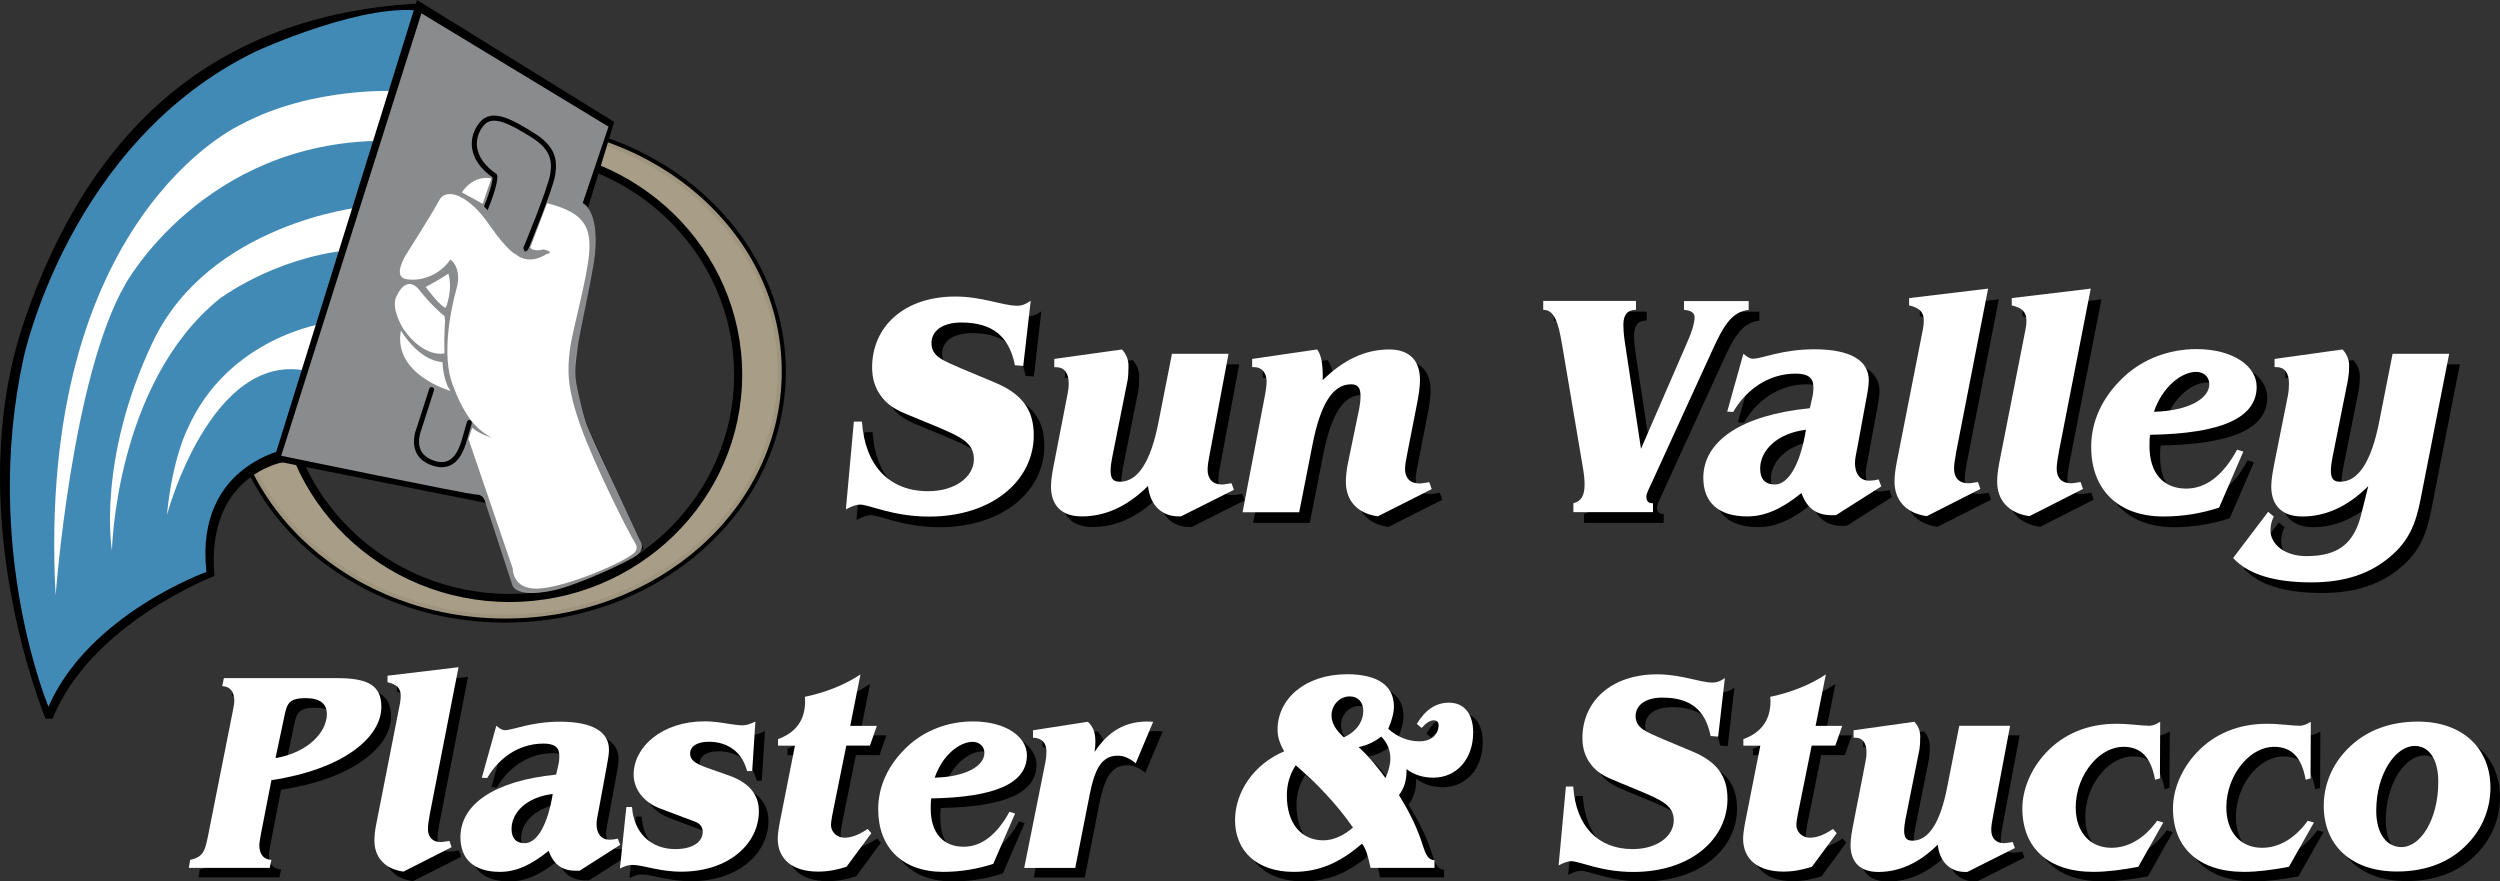 <svg xmlns="http://www.w3.org/2000/svg" xmlns:xlink="http://www.w3.org/1999/xlink" id="Layer_1" x="0px" y="0px" viewBox="0 0 287.66 101.42" style="enable-background:new 0 0 287.66 101.42;" xml:space="preserve"><rect x="0" y="0" width="287.66" height="101.42" fill="#333333" stroke="none"/><style type="text/css">	.st0{opacity:0.82;fill:#C2B59B;}	.st1{opacity:0.82;fill:#51A8DE;}	.st2{fill:#FFFFFF;}	.st3{opacity:0.82;fill:#A7A9AC;}</style><path d="M58.13,71.64c-17.8,0-32.29-12.95-32.29-28.88c0-15.92,14.48-28.88,32.29-28.88s32.29,12.95,32.29,28.88 C90.41,58.69,75.93,71.64,58.13,71.64z M58.13,14.81c-17.29,0-31.36,12.54-31.36,27.95c0,15.41,14.07,27.95,31.36,27.95 s31.36-12.54,31.36-27.95C89.49,27.35,75.42,14.81,58.13,14.81z"></path><path class="st0" d="M58.13,14.35c-17.58,0-31.82,12.72-31.82,28.41c0,15.69,14.25,28.41,31.82,28.41 c17.58,0,31.82-12.72,31.82-28.41C89.95,27.07,75.7,14.35,58.13,14.35z M58.63,68.8c-14.53,0-26.31-11.5-26.31-25.68 S44.1,17.44,58.63,17.44c14.53,0,26.31,11.5,26.31,25.68S73.16,68.8,58.63,68.8z"></path><path d="M58.63,69.27c-14.76,0-26.77-11.73-26.77-26.15c0-14.42,12.01-26.15,26.77-26.15c14.76,0,26.77,11.73,26.77,26.15 C85.4,57.54,73.39,69.27,58.63,69.27z M58.63,17.9c-14.25,0-25.84,11.31-25.84,25.22s11.59,25.22,25.84,25.22 s25.84-11.31,25.84-25.22S72.88,17.9,58.63,17.9z"></path><path d="M32.55,53.19c0,0-8.91,1.5-7.87,13.08c0,0-14.23,5.44-18.63,16.43H5.24c0,0-9.95-23.84-2.43-45.82 C10.33,14.89,24.68,1.81,47.83,0.42l2.66,6.6L38.22,47.99L32.55,53.19z"></path><path class="st1" d="M33.82,51.46c0,0-11.46,1.5-10.07,14.35c0,0-13.54,4.86-18.17,15.51c0,0-7.64-18.17-2.89-40.04 c0,0,5.21-25,26.85-35.41c0,0,12.84-5.9,19.56-4.51L33.82,51.46z"></path><path class="st2" d="M45.86,10.49c0,0-9.84-0.62-18.17,3.86c0,0-23.61,10.65-21.29,54.16c0,0,1.85-25.15,8.02-35.8 c0,0,8.95-16.36,29.55-16.51L45.86,10.49z"></path><path class="st2" d="M12.88,63.34c0,0,0.39-19.21,12.34-28.93c0,0,6.17-4.71,14.89-5.63l1.39-4.94c0,0-17.44,1.85-23.92,15.51 C11.1,53,12.88,63.34,12.88,63.34z"></path><path class="st2" d="M19.21,59.25c0,0,5.01-18.82,16.05-16.59l2.16-5.48c0,0-11.19,1.54-15.89,12.27 C21.52,49.45,19.82,52.85,19.21,59.25z"></path><path d="M47.98,0L31.47,53l24.38,4.86l3.09,9.41c0,0,1.6,1.47,5.53,0.46c3.93-1,6.74-1.99,9.59-4.63l-6.4-13.89 c0,0-1.93-5.63-1.47-8.1c0.46-2.47,2.01-10.11,2.01-10.11s1.08-4.94-0.54-7.1l3.01-9.87L47.98,0z"></path><path class="st3" d="M73.62,62.15L71,56.48c0,0-2.77-5.84-3.35-7.26c-0.58-1.43-1.23-4.6-1.23-4.6c-0.42-2-0.13-2.89-0.01-4.24 c0.12-1.35,1.32-6.57,1.9-9.99c0.3-1.77,0.35-3.56,0.01-4.98c-0.28-1.18-0.83-1.81-1.27-2.05l2.97-8.79L48.49,1.53L32.36,52.44 c0,0,21.56,4.47,22.49,4.47c0.93,0,1.04,1.08,1.04,1.08l3.04,9.29c0.39,1.07,2.41,1.21,5.02,0.59c2.61-0.62,8.31-3.2,9.35-4.01 C74.35,63.06,73.62,62.15,73.62,62.15z M54.28,48.72l-0.58,2.03c-0.43,1.49-1.04,2.4-1.89,2.8c-0.3,0.14-0.64,0.21-0.99,0.21 c-0.45,0-0.93-0.11-1.45-0.34c-0.77-0.34-1.29-0.86-1.55-1.54c-0.48-1.26,0.11-2.61,0.13-2.66l1.44-4.48 c0.05-0.15,0.21-0.24,0.36-0.19c0.15,0.05,0.24,0.21,0.19,0.36l-1.45,4.51c-0.01,0.04-0.29,0.68-0.28,1.42 c0.01,0.95,0.48,1.64,1.4,2.04c0.77,0.34,1.43,0.38,1.96,0.13c0.69-0.32,1.2-1.12,1.58-2.44l0.58-2.03c0.04-0.15,0.2-0.24,0.36-0.2 C54.24,48.41,54.33,48.57,54.28,48.72z M63.89,20.09c-0.27,1.75-3.03,8.39-3.14,8.67l-0.27,0.18l-0.11-0.02l-0.16-0.38 c0.03-0.07,2.84-6.85,3.11-8.54c0.25-1.62-0.04-2.89-2.26-4.26c-2.44-1.5-4.38-2.55-5.41-1.3c-0.61,0.75-0.88,1.65-0.75,2.54 c0.16,1.1,0.92,2.14,2.2,3.02l0.05,0.03l0.03,0.05c0.12,0.19,0.1,1.23-1.07,4.1l-0.42-0.43c0.91-2.24,1-3.13,0.98-3.34 c-1.36-0.96-2.17-2.12-2.35-3.35c-0.15-1.05,0.16-2.11,0.88-2.98c1.43-1.75,3.94-0.2,6.16,1.17C63.85,16.77,64.17,18.29,63.89,20.09 z"></path><path class="st2" d="M53.15,22.14c0,0,1.16-2.01,3.39-1.62l-1,2.93L53.15,22.14z"></path><path class="st2" d="M62.95,23.38l-1.93,5.09c0,0,0.15,0.54,1.54,0.23c0,0,1.39,0.31,0.31,0.54c0,0-1.93,1.39-3.55,0 c0,0-0.85-0.23-3.09-3.47c-2.24-3.24-4.86-4.32-5.71-2.7c-0.85,1.62-3.86,6.33-3.86,6.33s-1.47,2.39,0,2.7 c1.47,0.31,3.78-0.23,5.17-2.24c0,0,1.39,0.93,0.69,3.39c-0.69,2.47-1.7,7.64-0.46,10.95c1.23,3.32,2.55,5.17,4.55,6.17 c0,0-1.44-0.39-2.27-1.16l-0.43,1.32l5.09,14.89c0,0-0.08,2.39,2.85,2.31c2.93-0.08,9.26-2.7,10.88-3.93c0,0,0.93-0.46,0.31-1.39 c-0.62-0.93-4.63-8.87-6.25-13.42s-1.47-6.48-1.23-8.64c0.23-2.16,2.01-8.18,2.24-11.34C68.04,25.84,66.88,24.38,62.95,23.38z"></path><path class="st2" d="M48.98,33.02c0,0,1.7,2.31,2.31,2.39c0,0,0.85-1.93,0.31-3.93C51.61,31.48,50.45,32.25,48.98,33.02z"></path><path class="st2" d="M51.22,36.88c0,0-0.15,1.62-0.08,3.78c0,0-2.31,0.62-4.71-2.78c0,0-1.47-2.31-0.85-3.7 c0.62-1.39,1.62-2.16,2.7-0.77s2.55,2.78,2.85,2.93L51.22,36.88z"></path><path class="st2" d="M46.13,38.03c0,0,2.01,3.47,4.78,3.63c0,0,0.08,2.24,0.93,3.32C51.84,44.98,45.2,43.12,46.13,38.03z"></path><path d="M99.47,49.73h0.93c0.34,5.1,3.17,8.01,7.61,8.01c3.2,0,5.27-1.71,5.27-3.68c0-1.93-1.55-2.59-4.37-3.79l-2.38-0.98 c-1.45-0.62-2.82-1.02-3.89-2.44c-0.72-0.95-1.07-2.04-1.07-3.35c0-4.7,3.68-8.16,9.57-8.16c3.1,0,5.47,1.06,7.13,1.06 c0.52,0,1-0.18,1.55-0.58l-0.86,7.5L118,43.25c-0.65-3.35-2.62-4.92-6.16-4.92c-2.2,0-3.44,0.98-3.44,2.37c0,1.53,1.31,2,3.51,2.95 l3.75,1.57c3.06,1.27,4.51,3.06,4.51,6.08c0,5.13-4.68,9.36-12.05,9.36c-4.2,0-6.85-1.38-7.95-1.38c-0.41,0-0.93,0.18-1.62,0.55 L99.47,49.73z"></path><path d="M124.2,45.36c0-1.24-0.52-1.89-1.45-1.89c-0.07,0-0.14,0-0.21,0v-0.95l7.78-1.09c0.52,0.55,0.76,1.2,0.76,1.89 s-0.03,1.24-0.1,1.64l-1.79,8.96c-0.1,0.55-0.17,1.02-0.17,1.42c0,0.95,0.28,1.31,1.07,1.31c2.07,0,3.55-2.29,4.44-6.85l1.55-7.87 h6.51l-2.13,11.33c-0.17,0.87-0.28,1.53-0.28,2c0,1.06,0.59,1.71,1.65,1.71c0.24,0,0.59-0.07,1.1-0.15l0.28,0.76l-6.1,3.06 c-0.07,0-0.17,0-0.24,0c-1.96,0-3.31-1.27-3.55-3.5c-2.34,2.33-4.89,3.5-7.61,3.5c-2.31,0-3.55-1.24-3.55-3.46 c0-0.87,0.21-1.89,0.45-3.13l1.41-7.25C124.13,46.31,124.2,45.83,124.2,45.36z"></path><path d="M144.2,60.15l2.55-13.33c0.14-0.69,0.21-1.27,0.21-1.71c0-0.98-0.55-1.64-1.45-1.64c-0.07,0-0.14,0-0.21,0v-0.95l7.47-1.09 c0.48,0.62,0.65,1.64,0.65,3.13c0,0.11,0,0.25,0,0.4c2.41-2.37,4.92-3.53,7.64-3.53c2.31,0,3.55,1.24,3.55,3.5 c0,0.76-0.14,1.78-0.41,3.1l-1,5.1c-0.17,0.87-0.31,1.57-0.31,2.04c0,1.06,0.59,1.68,1.65,1.68c0.24,0,0.62-0.07,1.14-0.15l0.28,0.8 l-6.2,3.13c-2.38-0.33-3.68-1.82-3.68-3.97c0-0.58,0.07-1.31,0.24-2.15l1.31-6.34c0.1-0.55,0.14-0.98,0.14-1.31 c0-1.02-0.28-1.42-1.1-1.42c-2.1,0-3.51,2.29-4.41,6.85l-1.55,7.87H144.2z"></path><path d="M182.29,59.13c0.9-0.22,1.27-0.91,1.27-2.18c0-0.55-0.07-1.2-0.21-2l-2.38-14.06c-0.45-2.69-0.93-4.01-2.17-4.01v-1.02 h10.67v1.02c-1,0-1.45,0.58-1.45,1.75c0,0.36,0.03,0.98,0.17,1.97l1.86,12.27l5.23-12.05c0.59-1.31,0.93-2.33,0.93-3.13 c0-0.44-0.41-0.76-1.21-0.8v-1.02h7.44v1.02c-2,0.22-2.93,1.89-4.27,4.84l-6.85,14.97c-0.34,0.76-0.65,1.27-0.65,1.68 c0,0.51,0.21,0.76,0.76,0.76v1.02h-9.16V59.13z"></path><path d="M212.02,60.51c-1.76,0-2.86-0.76-3.51-2.55c-2.2,1.78-4.13,2.69-6.23,2.69c-3.31,0-5.06-1.6-5.06-4.44 c0-4.15,4.23-7.21,12.26-8.01l0.24-1.06c0.14-0.55,0.17-0.98,0.17-1.35c0-1.09-0.62-1.57-2.03-1.57c-3.27,0-5.78,1.97-7.2,4.41 l-0.69-0.04l1.86-6.66c0.41,0.36,0.76,0.58,1.1,0.58c1,0,3.34-1.09,7.06-1.09c4.13,0,6.27,1.27,6.27,3.57c0,0.51-0.1,1.2-0.28,2.11 l-1,5.43c-0.14,0.8-0.31,1.42-0.31,1.97c0,1.27,0.62,2.04,1.65,2.04c0.28,0,0.65-0.04,1.07-0.15l0.31,0.8l-5.2,3.31 C212.33,60.51,212.19,60.51,212.02,60.51z M203.76,55.16c0,1.2,0.59,1.82,1.69,1.82c1.48,0,2.89-2.11,3.58-6.3 C205.72,51.08,203.76,53.04,203.76,55.16z"></path><path d="M226.07,55.16c0,1.06,0.59,1.68,1.65,1.68c0.24,0,0.59-0.07,1.1-0.15l0.28,0.8l-6.16,3.13c-2.38-0.33-3.72-1.82-3.72-3.97 c0-0.55,0.07-1.27,0.24-2.15l3.03-15.4c0.07-0.36,0.1-0.69,0.1-0.98c0-0.95-0.45-1.46-1.69-1.75v-0.84l9.09-1.09l-3.65,18.68 C226.17,53.99,226.07,54.68,226.07,55.16z"></path><path d="M237.88,55.16c0,1.06,0.59,1.68,1.65,1.68c0.24,0,0.59-0.07,1.1-0.15l0.28,0.8l-6.16,3.13c-2.38-0.33-3.72-1.82-3.72-3.97 c0-0.55,0.07-1.27,0.24-2.15l3.03-15.4c0.07-0.36,0.1-0.69,0.1-0.98c0-0.95-0.45-1.46-1.69-1.75v-0.84l9.09-1.09l-3.65,18.68 C237.98,53.99,237.88,54.68,237.88,55.16z"></path><path d="M250.17,60.66c-5.27,0-8.33-3.13-8.33-8.01c0-2.95,1.27-5.72,3.75-8.05c2.17-2.04,5.16-3.2,8.37-3.2 c4.27,0,6.92,2,6.92,4.33c0,3.6-4.06,5.39-12.26,5.53c-0.07,0.44-0.07,0.87-0.07,1.31c0,3.1,1.58,4.88,4.23,4.88 c2.24,0,4.23-1.49,5.85-4.48l0.72,0.22l-2.79,6.45C254.54,60.29,252.41,60.66,250.17,60.66z M255.44,45.43 c0-0.84-0.62-1.42-1.52-1.42c-1.65,0-3.86,1.68-4.85,4.59C253.17,48.49,255.44,47.04,255.44,45.43z"></path><path d="M266.15,60.66c-2.31,0-3.58-1.24-3.58-3.46c0-0.87,0.21-1.89,0.45-3.13l1.45-7.25c0.1-0.51,0.14-0.98,0.14-1.46 c0-1.24-0.52-1.89-1.45-1.89c-0.07,0-0.14,0-0.21,0v-0.95l7.82-1.09c0.52,0.55,0.76,1.2,0.76,1.89s-0.07,1.24-0.14,1.64l-1.79,8.96 c-0.1,0.55-0.17,1.02-0.17,1.42c0,0.95,0.28,1.31,1.07,1.31c2.07,0,3.58-2.29,4.48-6.85l1.55-7.87h6.51l-3.1,15.77 c-0.52,2.69-0.96,5.17-3.44,7.36c-2.44,2.19-5.47,3.17-9.3,3.17c-4.27,0-7.27-0.91-9.02-2.8l4.03-5.32l0.65,0.55 c-0.28,0.55-0.38,1.09-0.38,1.6c0,1.57,1.62,2.95,4.13,2.95c3.72,0,5.51-1.49,6.33-4.88l0.79-3.17 C271.38,59.49,268.87,60.66,266.15,60.66z"></path><path d="M30.95,98.34c0,1.05,0.49,1.67,1.39,1.7l-0.19,0.92h-9.31l0.15-0.92c1.52-0.33,1.7-1.05,2.04-2.68l2.82-14.2 c0.12-0.62,0.22-1.08,0.22-1.41c0-1.05-0.49-1.67-1.39-1.7l0.19-0.92h13.02c3.43,0,5.1,0.75,5.1,3.3c0,3.57-4.45,7.2-12.65,8.44 l-1.18,6.05C31.04,97.59,30.95,98.05,30.95,98.34z M38.71,83.26c0-1.21-0.83-1.83-2.41-1.83c-2.13,0-2.2,0.72-2.57,2.52l-0.93,4.38 C36.51,87.71,38.71,85.36,38.71,83.26z"></path><path d="M50.34,96.48c0,0.95,0.53,1.51,1.48,1.51c0.22,0,0.53-0.07,0.99-0.13l0.25,0.72l-5.54,2.81c-2.13-0.29-3.34-1.64-3.34-3.57 c0-0.49,0.06-1.15,0.22-1.93l2.72-13.84c0.06-0.33,0.09-0.62,0.09-0.88c0-0.85-0.4-1.31-1.52-1.57v-0.75l8.17-0.98l-3.28,16.78 C50.43,95.43,50.34,96.05,50.34,96.48z"></path><path d="M67.38,101.29c-1.58,0-2.57-0.69-3.15-2.29c-1.98,1.6-3.71,2.42-5.6,2.42c-2.97,0-4.55-1.44-4.55-3.99 c0-3.73,3.8-6.48,11.01-7.2l0.22-0.95c0.12-0.49,0.15-0.88,0.15-1.21c0-0.98-0.56-1.41-1.83-1.41c-2.94,0-5.2,1.77-6.47,3.96 l-0.62-0.03l1.67-5.99c0.37,0.33,0.68,0.52,0.99,0.52c0.9,0,3-0.98,6.34-0.98c3.71,0,5.63,1.15,5.63,3.21c0,0.46-0.09,1.08-0.25,1.9 l-0.9,4.87c-0.12,0.72-0.28,1.28-0.28,1.77c0,1.15,0.56,1.83,1.48,1.83c0.25,0,0.59-0.03,0.96-0.13l0.28,0.72l-4.67,2.98 C67.66,101.29,67.54,101.29,67.38,101.29z M59.96,96.48c0,1.08,0.53,1.64,1.52,1.64c1.33,0,2.6-1.9,3.22-5.66 C61.72,92.81,59.96,94.58,59.96,96.48z"></path><path d="M73.17,93.96h0.65c0.22,2.98,2.17,4.84,4.98,4.84c2.01,0,3.16-0.82,3.16-2c0-0.52-0.31-0.95-0.87-1.15l-3.99-1.5 c-1.95-0.72-3.09-2.26-3.09-3.93c0-3.17,3.25-6.12,8.17-6.12c1.73,0,3.22,0.46,4.39,0.46c0.4,0,0.87-0.16,1.45-0.43l-0.37,5.69 h-0.59c-0.53-2.13-2.17-3.37-4.39-3.37c-1.42,0-2.16,0.56-2.16,1.37c0,0.75,0.59,1.11,1.79,1.57l2.78,0.98 c2.23,0.82,3.34,2.16,3.34,4.09c0,3.66-3.4,6.94-8.94,6.94c-2.54,0-4.39-0.78-5.63-0.78c-0.4,0-0.87,0.13-1.42,0.42L73.17,93.96z"></path><path d="M102,84.6l-0.8,2.29h-2.72l-1.61,7.98c-0.09,0.49-0.15,0.88-0.15,1.18c0,0.75,0.65,1.44,1.55,1.44 c0.8,0,1.67-0.33,2.66-1.01l0.43,0.49l-2.85,3.86c-1.08,0.36-2.17,0.56-3.28,0.56c-3,0-4.64-1.47-4.64-3.79 c0-0.33,0.06-0.95,0.22-1.8l1.76-8.9h-1.95v-0.75c2.1-0.78,3.12-2.22,3.12-4.38c0-0.16-0.03-0.33-0.03-0.49 c2.44-0.52,4.58-1.37,6.4-2.58l-1.18,5.92H102z"></path><path d="M109.64,101.42c-4.73,0-7.49-2.81-7.49-7.2c0-2.65,1.14-5.14,3.37-7.23c1.95-1.83,4.64-2.88,7.52-2.88 c3.84,0,6.22,1.8,6.22,3.89c0,3.24-3.65,4.84-11.01,4.97c-0.06,0.39-0.06,0.78-0.06,1.18c0,2.78,1.42,4.38,3.8,4.38 c2.01,0,3.8-1.34,5.26-4.02l0.65,0.2l-2.51,5.79C113.57,101.09,111.65,101.42,109.64,101.42z M114.37,87.74 c0-0.75-0.56-1.28-1.36-1.28c-1.48,0-3.46,1.5-4.36,4.12C112.33,90.49,114.37,89.18,114.37,87.74z"></path><path d="M118.95,100.96l2.44-12.17c0.09-0.49,0.12-0.88,0.12-1.21c0-1.01-0.53-1.57-1.55-1.6v-0.85l6.31-0.98 c0.59,0.52,0.87,1.24,0.87,2.26c0,0.36-0.03,0.78-0.09,1.21c1.58-2.39,3.5-3.5,6.09-3.5c0.22,0,0.43,0.03,0.65,0.03l-2.01,4.78 c-0.71-0.59-1.36-0.88-2.07-0.88c-1.82,0-2.63,1.47-3.22,4.45l-1.67,8.47H118.95z"></path><path d="M164.55,97.59c0.53,1.5,0.65,2.42,1.61,2.49v0.88h-7.36c-0.28-1.31-0.53-2.26-0.99-2.78c-2.54,2.19-4.92,3.24-7.86,3.24 c-4.21,0-6.74-2.39-6.74-5.95c0-3.21,2.13-6.44,5.66-7.92c-0.5-0.85-0.77-1.64-0.77-2.49c0-3.5,3.12-6.38,8.01-6.38 c3.53,0,5.38,1.34,5.38,3.7c0,0.72-0.22,1.57-0.65,2.58c0.99,0.92,2.29,1.44,3.56,1.44c1.39,0,2.23-0.75,2.23-1.9 c0-0.29-0.22-0.52-0.56-0.52c-0.4,0-0.87,0.29-1.39,0.88l-0.56-0.46c0.99-1.64,2.2-2.45,3.71-2.45c1.73,0,2.78,1.28,2.78,3.43 c0,3.04-1.89,5.2-4.58,5.2c-1.18,0-2.23-0.33-3.09-0.98c0,0.07,0,0.13,0,0.2c0,1.08-0.25,2-0.87,2.78 C163.12,94.29,163.96,95.92,164.55,97.59z M150.2,89.15c-0.71,1.11-1.02,2.22-1.02,3.5c0,3.24,1.7,5.14,4.18,5.14 c1.14,0,2.29-0.49,3.43-1.47C154.9,93.6,152.64,91.28,150.2,89.15z M157.96,82.87c0-0.98-0.62-1.64-1.55-1.64 c-1.18,0-2.1,1.01-2.1,2.19c0,0.88,0.5,1.7,1.42,2.52C157.19,85.29,157.96,84.14,157.96,82.87z M160.53,90.62 c0.37-0.82,0.56-1.57,0.56-2.22c0-0.98-0.34-1.83-1.05-2.55c-0.74,0.59-1.61,1.01-2.6,1.21C158.67,88.2,159.63,89.41,160.53,90.62z"></path><path d="M181.28,91.6h0.84c0.31,4.58,2.85,7.2,6.84,7.2c2.88,0,4.73-1.54,4.73-3.3c0-1.73-1.39-2.32-3.93-3.4l-2.13-0.88 c-1.3-0.56-2.54-0.92-3.49-2.19c-0.65-0.85-0.96-1.83-0.96-3.01c0-4.22,3.31-7.33,8.6-7.33c2.78,0,4.92,0.95,6.4,0.95 c0.46,0,0.9-0.16,1.39-0.52l-0.77,6.74l-0.87-0.07c-0.59-3.01-2.35-4.42-5.54-4.42c-1.98,0-3.09,0.88-3.09,2.13 c0,1.37,1.18,1.8,3.15,2.65l3.37,1.41c2.75,1.15,4.05,2.75,4.05,5.46c0,4.61-4.21,8.41-10.83,8.41c-3.77,0-6.16-1.24-7.15-1.24 c-0.37,0-0.84,0.16-1.45,0.49L181.28,91.6z"></path><path d="M213.08,84.6l-0.8,2.29h-2.72l-1.61,7.98c-0.09,0.49-0.15,0.88-0.15,1.18c0,0.75,0.65,1.44,1.55,1.44 c0.8,0,1.67-0.33,2.66-1.01l0.43,0.49l-2.85,3.86c-1.08,0.36-2.17,0.56-3.28,0.56c-3,0-4.64-1.47-4.64-3.79 c0-0.33,0.06-0.95,0.22-1.8l1.76-8.9h-1.95v-0.75c2.1-0.78,3.12-2.22,3.12-4.38c0-0.16-0.03-0.33-0.03-0.49 c2.44-0.52,4.58-1.37,6.4-2.58l-1.18,5.92H213.08z"></path><path d="M215.87,87.68c0-1.11-0.46-1.7-1.3-1.7c-0.06,0-0.12,0-0.19,0v-0.85l6.99-0.98c0.46,0.49,0.68,1.08,0.68,1.7 s-0.03,1.11-0.09,1.47l-1.61,8.05c-0.09,0.49-0.15,0.92-0.15,1.28c0,0.85,0.25,1.18,0.96,1.18c1.86,0,3.19-2.06,3.99-6.15l1.39-7.07 h5.85l-1.92,10.17c-0.15,0.78-0.25,1.37-0.25,1.8c0,0.95,0.53,1.54,1.48,1.54c0.22,0,0.53-0.07,0.99-0.13l0.25,0.69l-5.47,2.75 c-0.06,0-0.15,0-0.22,0c-1.76,0-2.97-1.15-3.19-3.14c-2.1,2.09-4.39,3.14-6.84,3.14c-2.07,0-3.19-1.11-3.19-3.11 c0-0.78,0.18-1.7,0.4-2.81l1.27-6.51C215.8,88.53,215.87,88.1,215.87,87.68z"></path><path d="M241.97,101.42c-5.17,0-8.17-2.75-8.17-7.3c0-2.19,0.99-4.58,2.75-6.44c2.04-2.16,4.79-3.3,8.07-3.3 c1.58,0,2.85,0.23,3.8,0.23c0.34,0,0.77-0.16,1.24-0.46l-0.03,6.51l-0.56,0.16c-0.46-2.58-1.61-3.79-3.65-3.79 c-1.18,0-2.51,0.62-3.56,1.83c-1.21,1.37-1.92,3.24-1.92,5.14c0,2.85,1.64,4.65,4.11,4.65c1.92,0,3.77-1.05,5.26-3.11l0.71,0.2 l-2.88,5.1C245.25,101.19,243.55,101.42,241.97,101.42z"></path><path d="M259.3,101.42c-5.17,0-8.17-2.75-8.17-7.3c0-2.19,0.99-4.58,2.75-6.44c2.04-2.16,4.79-3.3,8.07-3.3 c1.58,0,2.85,0.23,3.8,0.23c0.34,0,0.77-0.16,1.24-0.46l-0.03,6.51l-0.56,0.16c-0.46-2.58-1.61-3.79-3.65-3.79 c-1.18,0-2.51,0.62-3.56,1.83c-1.21,1.37-1.92,3.24-1.92,5.14c0,2.85,1.64,4.65,4.11,4.65c1.92,0,3.77-1.05,5.26-3.11l0.71,0.2 l-2.88,5.1C262.58,101.19,260.87,101.42,259.3,101.42z"></path><path d="M287.66,91.73c0,2.19-0.77,4.32-2.2,5.99c-2.07,2.45-4.98,3.66-8.57,3.66c-5.23,0-8.41-3.01-8.41-7.56 c0-2.19,0.8-4.32,2.23-5.99c2.1-2.45,5.01-3.7,8.63-3.7C284.45,84.14,287.66,87.19,287.66,91.73z M277.42,98.57 c2.2,0,4.24-3.17,4.24-7.52c0-2.62-1.08-4.12-2.72-4.12c-2.17,0-4.42,3.17-4.42,7.46C274.52,97.03,275.72,98.57,277.42,98.57z"></path><path class="st2" d="M98.25,48.51h0.93c0.34,5.1,3.17,8.01,7.61,8.01c3.2,0,5.27-1.71,5.27-3.68c0-1.93-1.55-2.59-4.37-3.79 l-2.38-0.98c-1.45-0.62-2.82-1.02-3.89-2.44c-0.72-0.95-1.07-2.04-1.07-3.35c0-4.7,3.68-8.16,9.57-8.16c3.1,0,5.47,1.06,7.13,1.06 c0.52,0,1-0.18,1.55-0.58l-0.86,7.5l-0.96-0.07c-0.65-3.35-2.62-4.92-6.16-4.92c-2.2,0-3.44,0.98-3.44,2.37c0,1.53,1.31,2,3.51,2.95 l3.75,1.57c3.06,1.27,4.51,3.06,4.51,6.08c0,5.13-4.68,9.36-12.05,9.36c-4.2,0-6.85-1.38-7.95-1.38c-0.41,0-0.93,0.18-1.62,0.55 L98.25,48.51z"></path><path class="st2" d="M122.97,44.14c0-1.24-0.52-1.89-1.45-1.89c-0.07,0-0.14,0-0.21,0V41.3l7.78-1.09c0.52,0.55,0.76,1.2,0.76,1.89 s-0.03,1.24-0.1,1.64l-1.79,8.96c-0.1,0.55-0.17,1.02-0.17,1.42c0,0.95,0.28,1.31,1.07,1.31c2.07,0,3.55-2.29,4.44-6.85l1.55-7.87 h6.51l-2.13,11.33c-0.17,0.87-0.28,1.53-0.28,2c0,1.06,0.59,1.71,1.65,1.71c0.24,0,0.59-0.07,1.1-0.15l0.28,0.76l-6.1,3.06 c-0.07,0-0.17,0-0.24,0c-1.96,0-3.3-1.27-3.55-3.5c-2.34,2.33-4.89,3.5-7.61,3.5c-2.31,0-3.55-1.24-3.55-3.46 c0-0.87,0.21-1.89,0.45-3.13l1.41-7.25C122.9,45.08,122.97,44.61,122.97,44.14z"></path><path class="st2" d="M142.98,58.92l2.55-13.33c0.14-0.69,0.21-1.27,0.21-1.71c0-0.98-0.55-1.64-1.45-1.64c-0.07,0-0.14,0-0.21,0 V41.3l7.47-1.09c0.48,0.62,0.65,1.64,0.65,3.13c0,0.11,0,0.25,0,0.4c2.41-2.37,4.92-3.53,7.64-3.53c2.31,0,3.55,1.24,3.55,3.5 c0,0.76-0.14,1.78-0.41,3.1l-1,5.1c-0.17,0.87-0.31,1.57-0.31,2.04c0,1.06,0.59,1.68,1.65,1.68c0.24,0,0.62-0.07,1.14-0.15l0.28,0.8 l-6.2,3.13c-2.38-0.33-3.68-1.82-3.68-3.97c0-0.58,0.07-1.31,0.24-2.15l1.31-6.34c0.1-0.55,0.14-0.98,0.14-1.31 c0-1.02-0.28-1.42-1.1-1.42c-2.1,0-3.51,2.29-4.41,6.85l-1.55,7.87H142.98z"></path><path class="st2" d="M181.06,57.9c0.9-0.22,1.27-0.91,1.27-2.18c0-0.55-0.07-1.2-0.21-2l-2.38-14.06c-0.45-2.69-0.93-4.01-2.17-4.01 v-1.02h10.67v1.02c-1,0-1.45,0.58-1.45,1.75c0,0.36,0.03,0.98,0.17,1.97l1.86,12.27l5.23-12.05c0.59-1.31,0.93-2.33,0.93-3.13 c0-0.44-0.41-0.76-1.21-0.8v-1.02h7.44v1.02c-2,0.22-2.93,1.89-4.27,4.84l-6.85,14.97c-0.34,0.76-0.65,1.27-0.65,1.68 c0,0.51,0.21,0.76,0.76,0.76v1.02h-9.16V57.9z"></path><path class="st2" d="M210.79,59.28c-1.76,0-2.86-0.76-3.51-2.55c-2.2,1.78-4.13,2.69-6.23,2.69c-3.31,0-5.06-1.6-5.06-4.44 c0-4.15,4.23-7.21,12.26-8.01l0.24-1.06c0.14-0.55,0.17-0.98,0.17-1.35c0-1.09-0.62-1.57-2.03-1.57c-3.27,0-5.78,1.97-7.2,4.41 l-0.69-0.04l1.86-6.66c0.41,0.36,0.76,0.58,1.1,0.58c1,0,3.34-1.09,7.06-1.09c4.13,0,6.27,1.27,6.27,3.57c0,0.51-0.1,1.2-0.28,2.11 l-1,5.43c-0.14,0.8-0.31,1.42-0.31,1.97c0,1.27,0.62,2.04,1.65,2.04c0.28,0,0.65-0.04,1.07-0.15l0.31,0.8l-5.2,3.31 C211.1,59.28,210.96,59.28,210.79,59.28z M202.53,53.93c0,1.2,0.59,1.82,1.69,1.82c1.48,0,2.89-2.11,3.58-6.3 C204.49,49.85,202.53,51.82,202.53,53.93z"></path><path class="st2" d="M224.84,53.93c0,1.06,0.59,1.68,1.65,1.68c0.24,0,0.59-0.07,1.1-0.15l0.28,0.8l-6.16,3.13 c-2.38-0.33-3.72-1.82-3.72-3.97c0-0.55,0.07-1.27,0.24-2.15l3.03-15.4c0.07-0.36,0.1-0.69,0.1-0.98c0-0.95-0.45-1.46-1.69-1.75 V34.3l9.09-1.09l-3.65,18.68C224.95,52.77,224.84,53.46,224.84,53.93z"></path><path class="st2" d="M236.65,53.93c0,1.06,0.59,1.68,1.65,1.68c0.24,0,0.59-0.07,1.1-0.15l0.28,0.8l-6.16,3.13 c-2.38-0.33-3.72-1.82-3.72-3.97c0-0.55,0.07-1.27,0.24-2.15l3.03-15.4c0.07-0.36,0.1-0.69,0.1-0.98c0-0.95-0.45-1.46-1.69-1.75 V34.3l9.09-1.09l-3.65,18.68C236.76,52.77,236.65,53.46,236.65,53.93z"></path><path class="st2" d="M248.95,59.43c-5.27,0-8.33-3.13-8.33-8.01c0-2.95,1.27-5.72,3.75-8.05c2.17-2.04,5.16-3.2,8.37-3.2 c4.27,0,6.92,2,6.92,4.33c0,3.6-4.06,5.39-12.26,5.53c-0.07,0.44-0.07,0.87-0.07,1.31c0,3.1,1.58,4.88,4.23,4.88 c2.24,0,4.23-1.49,5.85-4.48l0.72,0.22l-2.79,6.45C253.32,59.07,251.18,59.43,248.95,59.43z M254.21,44.21 c0-0.84-0.62-1.42-1.52-1.42c-1.65,0-3.86,1.68-4.85,4.59C251.94,47.27,254.21,45.81,254.21,44.21z"></path><path class="st2" d="M264.92,59.43c-2.31,0-3.58-1.24-3.58-3.46c0-0.87,0.21-1.89,0.45-3.13l1.45-7.25c0.1-0.51,0.14-0.98,0.14-1.46 c0-1.24-0.52-1.89-1.45-1.89c-0.07,0-0.14,0-0.21,0V41.3l7.82-1.09c0.52,0.55,0.76,1.2,0.76,1.89s-0.07,1.24-0.14,1.64l-1.79,8.96 c-0.1,0.55-0.17,1.02-0.17,1.42c0,0.95,0.28,1.31,1.07,1.31c2.07,0,3.58-2.29,4.48-6.85l1.55-7.87h6.51l-3.1,15.77 c-0.52,2.69-0.96,5.17-3.44,7.36c-2.44,2.19-5.47,3.17-9.3,3.17c-4.27,0-7.27-0.91-9.02-2.8l4.03-5.32l0.65,0.55 c-0.28,0.55-0.38,1.09-0.38,1.6c0,1.57,1.62,2.95,4.13,2.95c3.72,0,5.51-1.49,6.33-4.88l0.79-3.17 C270.16,58.26,267.64,59.43,264.92,59.43z"></path><path class="st2" d="M29.84,97.24c0,1.05,0.49,1.67,1.39,1.7l-0.19,0.92h-9.31l0.15-0.92c1.52-0.33,1.7-1.05,2.04-2.68l2.82-14.2 c0.12-0.62,0.22-1.08,0.22-1.41c0-1.05-0.49-1.67-1.39-1.7l0.19-0.92h13.02c3.43,0,5.1,0.75,5.1,3.3c0,3.57-4.45,7.2-12.65,8.44 l-1.18,6.05C29.94,96.49,29.84,96.95,29.84,97.24z M37.61,82.16c0-1.21-0.83-1.83-2.41-1.83c-2.13,0-2.2,0.72-2.57,2.52l-0.93,4.38 C35.41,86.61,37.61,84.25,37.61,82.16z"></path><path class="st2" d="M49.24,95.38c0,0.95,0.53,1.51,1.48,1.51c0.22,0,0.53-0.07,0.99-0.13l0.25,0.72l-5.54,2.81 c-2.13-0.29-3.34-1.64-3.34-3.57c0-0.49,0.06-1.15,0.22-1.93l2.72-13.84c0.06-0.33,0.09-0.62,0.09-0.88c0-0.85-0.4-1.31-1.52-1.57 v-0.75l8.17-0.98l-3.28,16.78C49.33,94.33,49.24,94.95,49.24,95.38z"></path><path class="st2" d="M66.28,100.19c-1.58,0-2.57-0.69-3.15-2.29c-1.98,1.6-3.71,2.42-5.6,2.42c-2.97,0-4.55-1.44-4.55-3.99 c0-3.73,3.8-6.48,11.01-7.2l0.22-0.95c0.12-0.49,0.15-0.88,0.15-1.21c0-0.98-0.56-1.41-1.83-1.41c-2.94,0-5.2,1.77-6.47,3.96 l-0.62-0.03l1.67-5.99c0.37,0.33,0.68,0.52,0.99,0.52c0.9,0,3-0.98,6.34-0.98c3.71,0,5.63,1.15,5.63,3.21c0,0.46-0.09,1.08-0.25,1.9 l-0.9,4.87c-0.12,0.72-0.28,1.28-0.28,1.77c0,1.15,0.56,1.83,1.48,1.83c0.25,0,0.59-0.03,0.96-0.13l0.28,0.72l-4.67,2.98 C66.56,100.19,66.44,100.19,66.28,100.19z M58.86,95.38c0,1.08,0.53,1.64,1.52,1.64c1.33,0,2.6-1.9,3.22-5.66 C60.62,91.71,58.86,93.48,58.86,95.38z"></path><path class="st2" d="M72.07,92.86h0.65c0.22,2.98,2.17,4.84,4.98,4.84c2.01,0,3.16-0.82,3.16-2c0-0.52-0.31-0.95-0.87-1.15L76,93.05 c-1.95-0.72-3.09-2.26-3.09-3.93c0-3.17,3.25-6.12,8.17-6.12c1.73,0,3.22,0.46,4.39,0.46c0.4,0,0.87-0.16,1.45-0.43l-0.37,5.69 h-0.59c-0.53-2.13-2.17-3.37-4.39-3.37c-1.42,0-2.16,0.56-2.16,1.37c0,0.75,0.59,1.11,1.79,1.57l2.78,0.98 c2.23,0.82,3.34,2.16,3.34,4.09c0,3.66-3.4,6.94-8.94,6.94c-2.54,0-4.39-0.78-5.63-0.78c-0.4,0-0.87,0.13-1.42,0.42L72.07,92.86z"></path><path class="st2" d="M100.9,83.5l-0.8,2.29h-2.72l-1.61,7.98c-0.09,0.49-0.15,0.88-0.15,1.18c0,0.75,0.65,1.44,1.55,1.44 c0.8,0,1.67-0.33,2.66-1.01l0.43,0.49l-2.85,3.86c-1.08,0.36-2.17,0.56-3.28,0.56c-3,0-4.64-1.47-4.64-3.79 c0-0.33,0.06-0.95,0.22-1.8l1.76-8.9h-1.95v-0.75c2.1-0.78,3.12-2.22,3.12-4.38c0-0.16-0.03-0.33-0.03-0.49 c2.44-0.52,4.58-1.37,6.4-2.58l-1.18,5.92H100.9z"></path><path class="st2" d="M108.54,100.32c-4.73,0-7.49-2.81-7.49-7.2c0-2.65,1.14-5.14,3.37-7.23c1.95-1.83,4.64-2.88,7.52-2.88 c3.84,0,6.22,1.8,6.22,3.89c0,3.24-3.65,4.84-11.01,4.97c-0.06,0.39-0.06,0.78-0.06,1.18c0,2.78,1.42,4.38,3.8,4.38 c2.01,0,3.8-1.34,5.26-4.02l0.65,0.2l-2.51,5.79C112.47,99.99,110.55,100.32,108.54,100.32z M113.27,86.64 c0-0.75-0.56-1.28-1.36-1.28c-1.48,0-3.46,1.5-4.36,4.12C111.23,89.39,113.27,88.08,113.27,86.64z"></path><path class="st2" d="M117.85,99.86l2.44-12.17c0.09-0.49,0.12-0.88,0.12-1.21c0-1.01-0.53-1.57-1.55-1.6v-0.85l6.31-0.98 c0.59,0.52,0.87,1.24,0.87,2.26c0,0.36-0.03,0.78-0.09,1.21c1.58-2.39,3.5-3.5,6.09-3.5c0.22,0,0.43,0.03,0.65,0.03l-2.01,4.78 c-0.71-0.59-1.36-0.88-2.07-0.88c-1.82,0-2.63,1.47-3.22,4.45l-1.67,8.47H117.85z"></path><path class="st2" d="M163.45,96.49c0.53,1.5,0.65,2.42,1.61,2.49v0.88h-7.36c-0.28-1.31-0.53-2.26-0.99-2.78 c-2.54,2.19-4.92,3.24-7.86,3.24c-4.21,0-6.74-2.39-6.74-5.95c0-3.21,2.13-6.44,5.66-7.92c-0.5-0.85-0.77-1.64-0.77-2.49 c0-3.5,3.12-6.38,8.01-6.38c3.53,0,5.38,1.34,5.38,3.7c0,0.72-0.22,1.57-0.65,2.58c0.99,0.92,2.29,1.44,3.56,1.44 c1.39,0,2.23-0.75,2.23-1.9c0-0.29-0.22-0.52-0.56-0.52c-0.4,0-0.87,0.29-1.39,0.88l-0.56-0.46c0.99-1.64,2.2-2.45,3.71-2.45 c1.73,0,2.78,1.28,2.78,3.43c0,3.04-1.89,5.2-4.58,5.2c-1.18,0-2.23-0.33-3.09-0.98c0,0.07,0,0.13,0,0.2c0,1.08-0.25,2-0.87,2.78 C162.02,93.18,162.86,94.82,163.45,96.49z M149.09,88.05c-0.71,1.11-1.02,2.22-1.02,3.5c0,3.24,1.7,5.14,4.18,5.14 c1.14,0,2.29-0.49,3.43-1.47C153.8,92.5,151.54,90.18,149.09,88.05z M156.86,81.77c0-0.98-0.62-1.64-1.55-1.64 c-1.18,0-2.1,1.01-2.1,2.19c0,0.88,0.5,1.7,1.42,2.52C156.08,84.19,156.86,83.04,156.86,81.77z M159.42,89.52 c0.37-0.82,0.56-1.57,0.56-2.22c0-0.98-0.34-1.83-1.05-2.55c-0.74,0.59-1.61,1.01-2.6,1.21C157.57,87.1,158.53,88.31,159.42,89.52z"></path><path class="st2" d="M180.18,90.5h0.84c0.31,4.58,2.85,7.2,6.84,7.2c2.88,0,4.73-1.54,4.73-3.3c0-1.73-1.39-2.32-3.93-3.4 l-2.13-0.88c-1.3-0.56-2.54-0.92-3.49-2.19c-0.65-0.85-0.96-1.83-0.96-3.01c0-4.22,3.31-7.33,8.6-7.33c2.78,0,4.92,0.95,6.4,0.95 c0.46,0,0.9-0.16,1.39-0.52l-0.77,6.74l-0.87-0.07c-0.59-3.01-2.35-4.42-5.54-4.42c-1.98,0-3.09,0.88-3.09,2.13 c0,1.37,1.18,1.8,3.15,2.65l3.37,1.41c2.75,1.15,4.05,2.75,4.05,5.46c0,4.61-4.21,8.41-10.83,8.41c-3.77,0-6.16-1.24-7.15-1.24 c-0.37,0-0.84,0.16-1.45,0.49L180.18,90.5z"></path><path class="st2" d="M211.98,83.5l-0.8,2.29h-2.72l-1.61,7.98c-0.09,0.49-0.15,0.88-0.15,1.18c0,0.75,0.65,1.44,1.55,1.44 c0.8,0,1.67-0.33,2.66-1.01l0.43,0.49l-2.85,3.86c-1.08,0.36-2.17,0.56-3.28,0.56c-3,0-4.64-1.47-4.64-3.79 c0-0.33,0.06-0.95,0.22-1.8l1.76-8.9h-1.95v-0.75c2.1-0.78,3.12-2.22,3.12-4.38c0-0.16-0.03-0.33-0.03-0.49 c2.44-0.52,4.58-1.37,6.4-2.58l-1.18,5.92H211.98z"></path><path class="st2" d="M214.77,86.58c0-1.11-0.46-1.7-1.3-1.7c-0.06,0-0.12,0-0.19,0v-0.85l6.99-0.98c0.46,0.49,0.68,1.08,0.68,1.7 c0,0.62-0.03,1.11-0.09,1.47l-1.61,8.05c-0.09,0.49-0.15,0.92-0.15,1.28c0,0.85,0.25,1.18,0.96,1.18c1.86,0,3.19-2.06,3.99-6.15 l1.39-7.07h5.85l-1.92,10.17c-0.15,0.78-0.25,1.37-0.25,1.8c0,0.95,0.53,1.54,1.48,1.54c0.22,0,0.53-0.07,0.99-0.13l0.25,0.69 l-5.47,2.75c-0.06,0-0.15,0-0.22,0c-1.76,0-2.97-1.15-3.19-3.14c-2.1,2.09-4.39,3.14-6.84,3.14c-2.07,0-3.19-1.11-3.19-3.11 c0-0.78,0.18-1.7,0.4-2.81l1.27-6.51C214.7,87.43,214.77,87,214.77,86.58z"></path><path class="st2" d="M240.87,100.32c-5.17,0-8.17-2.75-8.17-7.3c0-2.19,0.99-4.58,2.75-6.44c2.04-2.16,4.79-3.3,8.07-3.3 c1.58,0,2.85,0.23,3.8,0.23c0.34,0,0.77-0.16,1.24-0.46l-0.03,6.51l-0.56,0.16c-0.46-2.58-1.61-3.79-3.65-3.79 c-1.18,0-2.51,0.62-3.56,1.83c-1.21,1.37-1.92,3.24-1.92,5.14c0,2.85,1.64,4.65,4.11,4.65c1.92,0,3.77-1.05,5.26-3.11l0.71,0.2 l-2.88,5.1C244.15,100.09,242.45,100.32,240.87,100.32z"></path><path class="st2" d="M258.2,100.32c-5.17,0-8.17-2.75-8.17-7.3c0-2.19,0.99-4.58,2.75-6.44c2.04-2.16,4.79-3.3,8.07-3.3 c1.58,0,2.85,0.23,3.8,0.23c0.34,0,0.77-0.16,1.24-0.46l-0.03,6.51l-0.56,0.16c-0.46-2.58-1.61-3.79-3.65-3.79 c-1.18,0-2.51,0.62-3.56,1.83c-1.21,1.37-1.92,3.24-1.92,5.14c0,2.85,1.64,4.65,4.11,4.65c1.92,0,3.77-1.05,5.26-3.11l0.71,0.2 l-2.88,5.1C261.47,100.09,259.77,100.32,258.2,100.32z"></path><path class="st2" d="M286.56,90.63c0,2.19-0.77,4.32-2.2,5.99c-2.07,2.45-4.98,3.66-8.57,3.66c-5.23,0-8.41-3.01-8.41-7.56 c0-2.19,0.8-4.32,2.23-5.99c2.1-2.45,5.01-3.7,8.63-3.7C283.34,83.04,286.56,86.09,286.56,90.63z M276.32,97.47 c2.2,0,4.24-3.17,4.24-7.52c0-2.62-1.08-4.12-2.72-4.12c-2.17,0-4.42,3.17-4.42,7.46C273.42,95.93,274.62,97.47,276.32,97.47z"></path></svg>